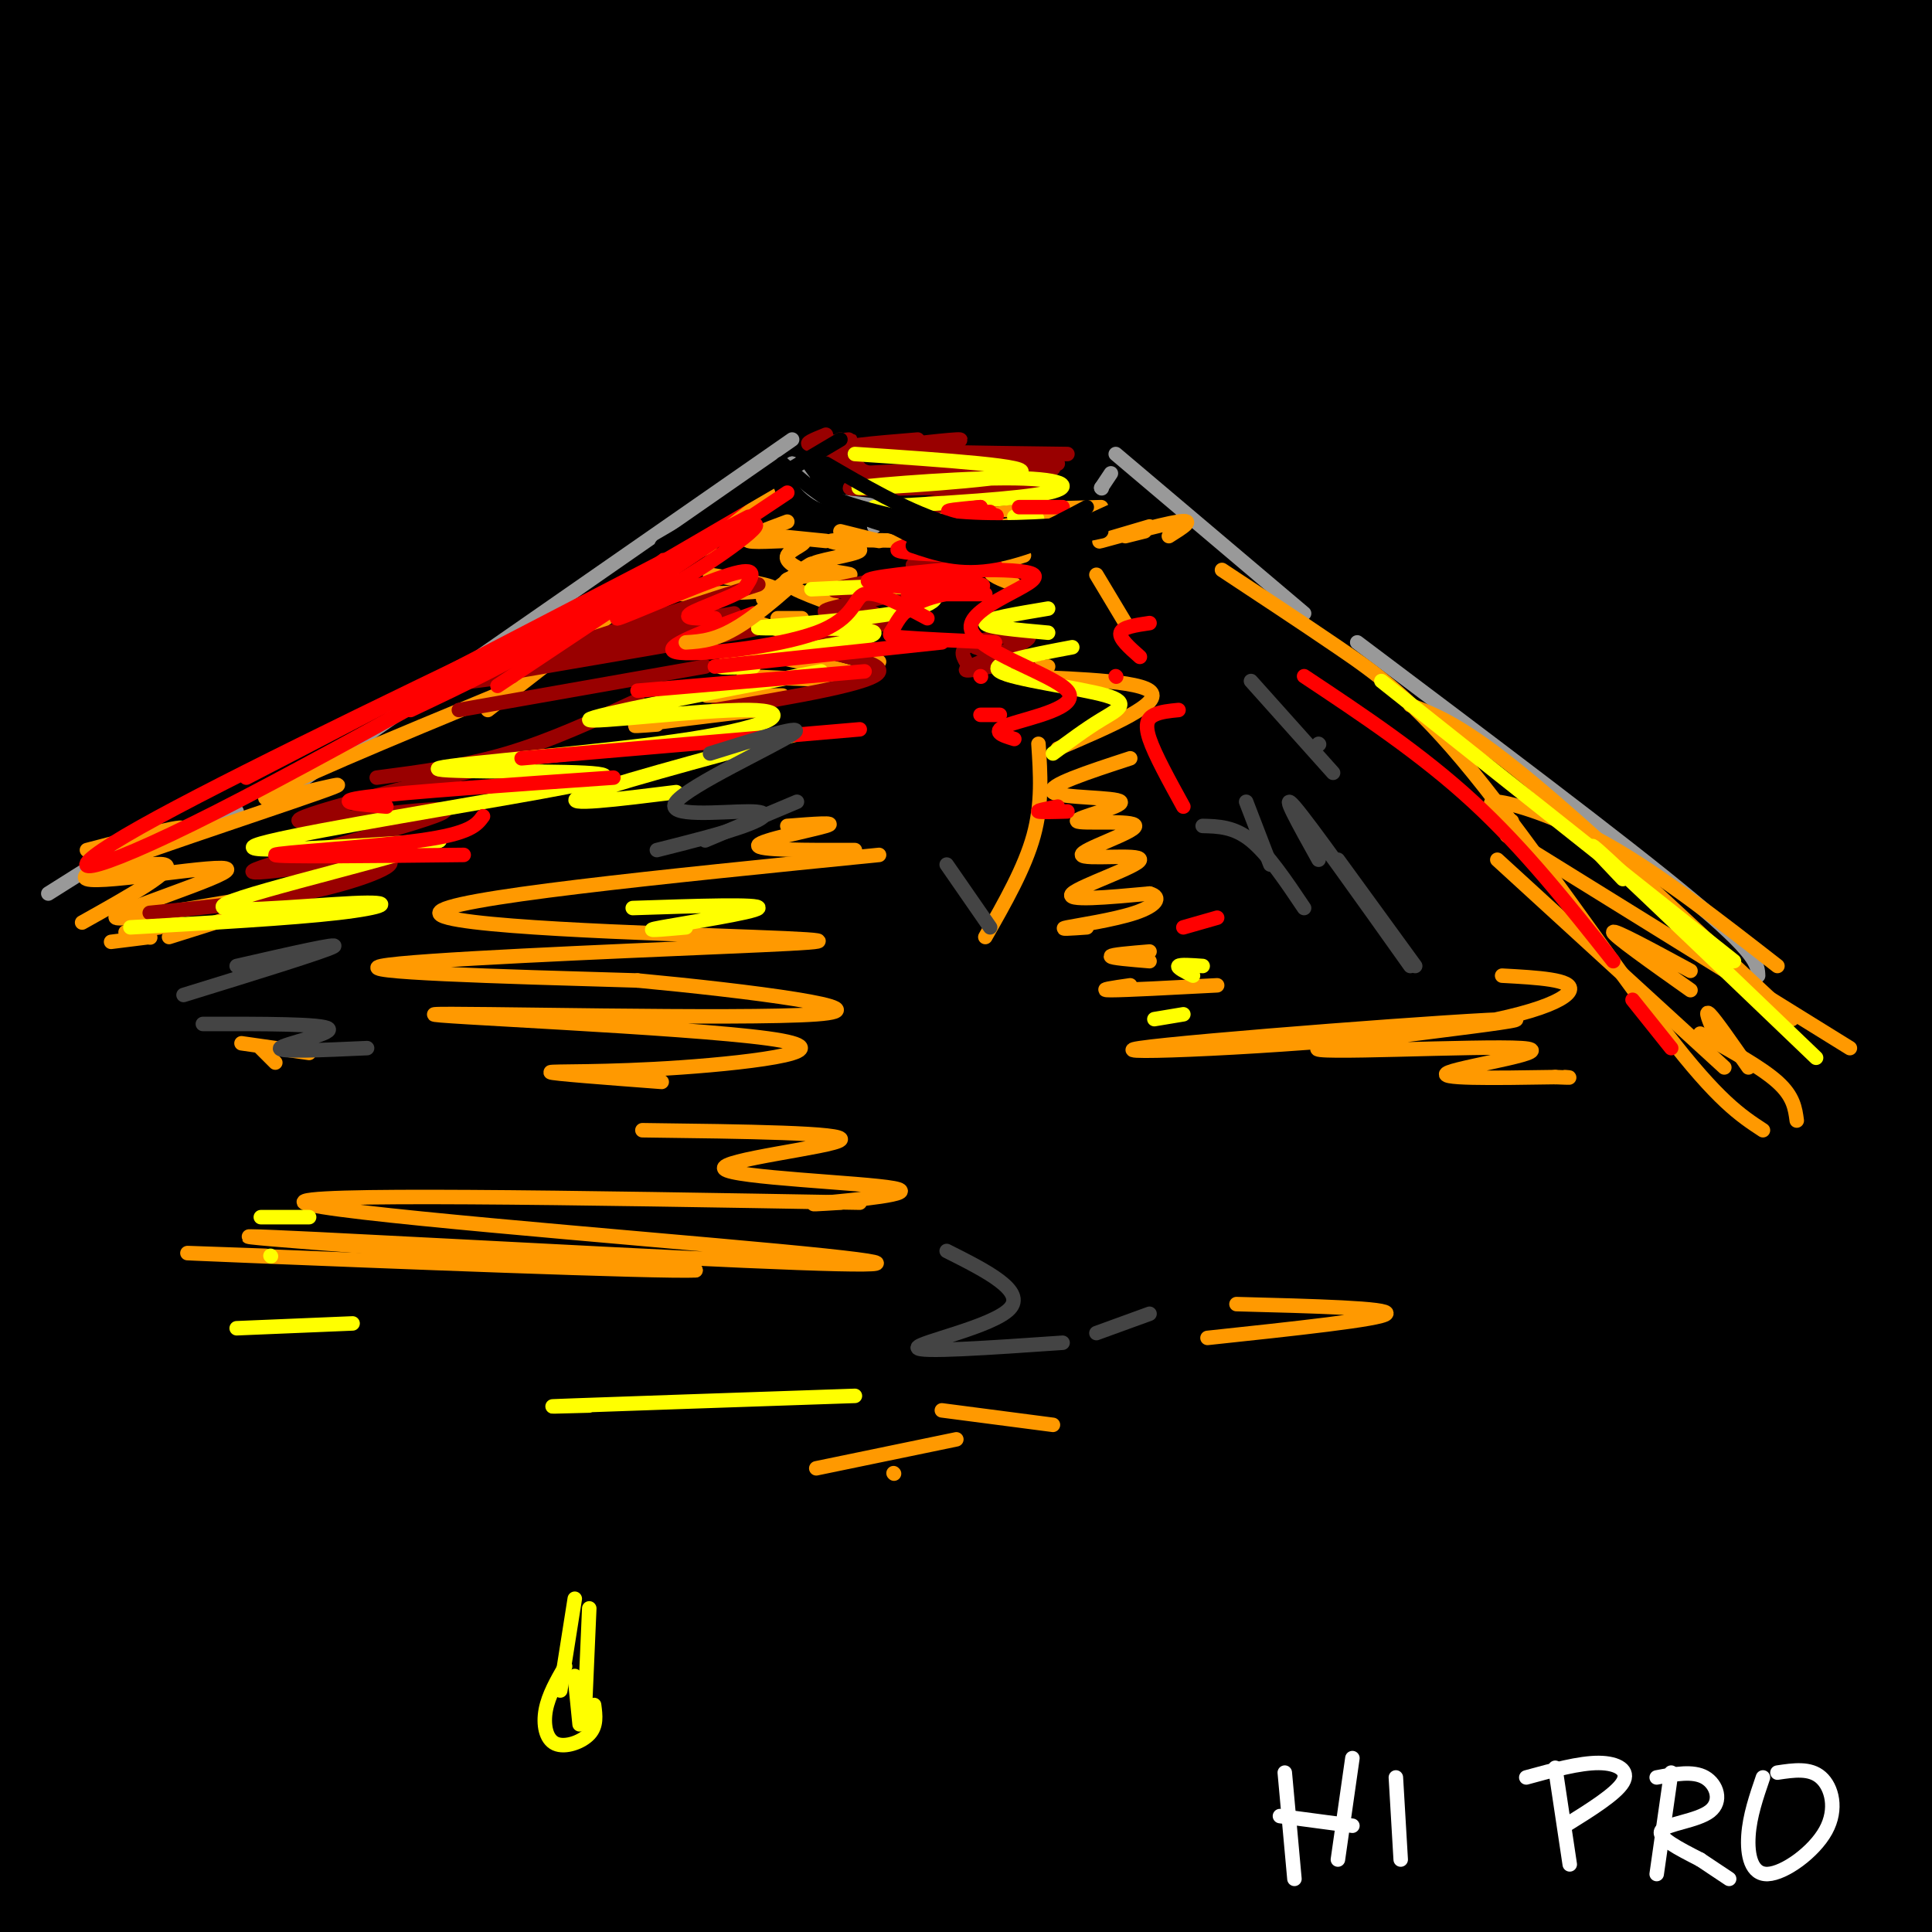 <svg viewBox='0 0 400 400' version='1.1' xmlns='http://www.w3.org/2000/svg' xmlns:xlink='http://www.w3.org/1999/xlink'><rect x="0" y="0" width="400" height="400" fill="#333333" stroke="none"/><g fill='none' stroke='rgb(0,0,0)' stroke-width='28' stroke-linecap='round' stroke-linejoin='round'><path d='M58,78c2.227,-1.699 4.454,-3.397 22,-6c17.546,-2.603 50.412,-6.110 105,-6c54.588,0.110 130.899,3.836 145,2c14.101,-1.836 -34.008,-9.235 -100,-16c-65.992,-6.765 -149.866,-12.895 -194,-17c-44.134,-4.105 -48.526,-6.184 -49,-8c-0.474,-1.816 2.970,-3.369 9,-5c6.030,-1.631 14.646,-3.338 42,-6c27.354,-2.662 73.447,-6.277 133,-6c59.553,0.277 132.565,4.447 178,9c45.435,4.553 63.292,9.488 72,12c8.708,2.512 8.268,2.599 2,3c-6.268,0.401 -18.362,1.114 -50,-3c-31.638,-4.114 -82.819,-13.057 -134,-22'/><path d='M239,9c-54.520,-8.583 -123.820,-19.041 -185,-23c-61.180,-3.959 -114.240,-1.419 -105,-1c9.240,0.419 80.780,-1.282 131,-3c50.220,-1.718 79.121,-3.454 162,3c82.879,6.454 219.735,21.098 183,21c-36.735,-0.098 -247.060,-14.939 -334,-21c-86.940,-6.061 -50.494,-3.341 -83,2c-32.506,5.341 -133.964,13.304 -108,13c25.964,-0.304 179.351,-8.875 247,-13c67.649,-4.125 49.559,-3.803 99,0c49.441,3.803 166.412,11.087 199,13c32.588,1.913 -19.206,-1.543 -71,-5'/><path d='M374,-5c-58.877,-4.919 -170.570,-14.717 -236,-19c-65.430,-4.283 -84.598,-3.050 -105,-3c-20.402,0.050 -42.037,-1.082 -95,2c-52.963,3.082 -137.253,10.378 -109,10c28.253,-0.378 169.049,-8.431 263,-10c93.951,-1.569 141.058,3.347 180,7c38.942,3.653 69.720,6.042 106,12c36.280,5.958 78.063,15.483 113,21c34.937,5.517 63.030,7.024 0,4c-63.030,-3.024 -217.181,-10.579 -297,-14c-79.819,-3.421 -85.304,-2.707 -118,-1c-32.696,1.707 -92.601,4.409 -152,10c-59.399,5.591 -118.291,14.072 -79,14c39.291,-0.072 176.766,-8.696 246,-13c69.234,-4.304 70.228,-4.288 123,-1c52.772,3.288 157.323,9.847 224,17c66.677,7.153 95.479,14.901 101,18c5.521,3.099 -12.240,1.550 -30,0'/><path d='M509,49c-42.974,-3.802 -135.411,-13.306 -229,-18c-93.589,-4.694 -188.332,-4.579 -244,-3c-55.668,1.579 -72.261,4.620 -99,9c-26.739,4.380 -63.625,10.098 -79,13c-15.375,2.902 -9.240,2.986 -7,4c2.240,1.014 0.587,2.957 34,1c33.413,-1.957 101.894,-7.814 171,-11c69.106,-3.186 138.838,-3.702 179,-4c40.162,-0.298 50.756,-0.377 119,6c68.244,6.377 194.139,19.211 189,20c-5.139,0.789 -141.311,-10.468 -211,-16c-69.689,-5.532 -72.893,-5.340 -118,-4c-45.107,1.340 -132.115,3.828 -181,6c-48.885,2.172 -59.646,4.029 -106,13c-46.354,8.971 -128.299,25.056 -131,27c-2.701,1.944 73.843,-10.252 154,-19c80.157,-8.748 163.927,-14.048 232,-16c68.073,-1.952 120.449,-0.558 167,2c46.551,2.558 87.275,6.279 128,10'/><path d='M477,69c35.642,1.948 60.748,1.817 10,1c-50.748,-0.817 -177.350,-2.319 -249,-2c-71.650,0.319 -88.350,2.459 -116,4c-27.650,1.541 -66.252,2.484 -114,8c-47.748,5.516 -104.642,15.605 -133,21c-28.358,5.395 -28.179,6.098 -42,9c-13.821,2.902 -41.642,8.004 -5,4c36.642,-4.004 137.749,-17.116 221,-24c83.251,-6.884 148.647,-7.542 189,-8c40.353,-0.458 55.662,-0.718 117,4c61.338,4.718 168.706,14.414 136,15c-32.706,0.586 -205.484,-7.938 -313,-10c-107.516,-2.062 -149.769,2.338 -188,6c-38.231,3.662 -72.440,6.585 -105,11c-32.560,4.415 -63.471,10.321 -82,14c-18.529,3.679 -24.678,5.132 32,0c56.678,-5.132 176.182,-16.850 245,-23c68.818,-6.150 86.951,-6.733 137,-5c50.049,1.733 132.014,5.781 186,10c53.986,4.219 79.993,8.610 106,13'/><path d='M509,117c-58.711,-0.300 -258.490,-7.550 -359,-9c-100.510,-1.450 -101.753,2.901 -126,7c-24.247,4.099 -71.500,7.947 -109,14c-37.500,6.053 -65.247,14.310 -96,21c-30.753,6.690 -64.512,11.812 -12,7c52.512,-4.812 191.296,-19.560 271,-26c79.704,-6.440 100.328,-4.573 127,-4c26.672,0.573 59.394,-0.150 116,3c56.606,3.150 137.098,10.172 123,11c-14.098,0.828 -122.787,-4.540 -181,-7c-58.213,-2.460 -65.950,-2.014 -106,0c-40.050,2.014 -112.413,5.596 -157,9c-44.587,3.404 -61.397,6.629 -85,12c-23.603,5.371 -53.997,12.888 -73,17c-19.003,4.112 -26.614,4.820 17,2c43.614,-2.820 138.453,-9.168 198,-12c59.547,-2.832 83.801,-2.147 114,-2c30.199,0.147 66.343,-0.244 109,2c42.657,2.244 91.829,7.122 141,12'/><path d='M421,174c-53.543,1.329 -257.901,-1.348 -342,-3c-84.099,-1.652 -47.938,-2.278 -81,2c-33.062,4.278 -135.346,13.460 -161,14c-25.654,0.540 25.322,-7.563 89,-15c63.678,-7.437 140.058,-14.207 204,-17c63.942,-2.793 115.446,-1.608 173,2c57.554,3.608 121.158,9.641 149,13c27.842,3.359 19.924,4.045 -42,4c-61.924,-0.045 -177.852,-0.821 -239,0c-61.148,0.821 -67.514,3.241 -80,4c-12.486,0.759 -31.092,-0.142 -75,5c-43.908,5.142 -113.116,16.326 -133,20c-19.884,3.674 9.558,-0.163 39,-4'/><path d='M-78,199c42.985,-4.935 130.948,-15.271 200,-19c69.052,-3.729 119.192,-0.850 169,1c49.808,1.850 99.284,2.671 64,4c-35.284,1.329 -155.328,3.168 -215,5c-59.672,1.832 -58.971,3.658 -81,7c-22.029,3.342 -66.787,8.199 -106,15c-39.213,6.801 -72.881,15.546 -64,14c8.881,-1.546 60.311,-13.384 113,-21c52.689,-7.616 106.635,-11.010 148,-13c41.365,-1.990 70.147,-2.578 114,0c43.853,2.578 102.775,8.320 124,11c21.225,2.680 4.753,2.299 -1,3c-5.753,0.701 -0.787,2.486 -47,5c-46.213,2.514 -143.607,5.757 -241,9'/><path d='M99,220c-43.124,1.225 -30.433,-0.213 -70,5c-39.567,5.213 -131.392,17.076 -114,17c17.392,-0.076 144.002,-12.090 226,-17c81.998,-4.910 119.385,-2.716 101,-1c-18.385,1.716 -92.541,2.954 -142,5c-49.459,2.046 -74.222,4.901 -120,12c-45.778,7.099 -112.570,18.444 -117,20c-4.430,1.556 53.503,-6.676 141,-14c87.497,-7.324 204.557,-13.741 167,-4c-37.557,9.741 -229.731,35.640 -304,46c-74.269,10.360 -30.635,5.180 13,0'/><path d='M-120,289c34.776,-3.563 115.215,-12.469 175,-19c59.785,-6.531 98.915,-10.687 43,-1c-55.915,9.687 -206.875,33.216 -237,38c-30.125,4.784 60.584,-9.177 109,-16c48.416,-6.823 54.539,-6.507 74,-8c19.461,-1.493 52.260,-4.795 28,1c-24.260,5.795 -105.578,20.685 -160,30c-54.422,9.315 -81.948,13.053 -32,10c49.948,-3.053 177.371,-12.899 193,-12c15.629,0.899 -80.534,12.543 -132,20c-51.466,7.457 -58.233,10.729 -65,14'/><path d='M-124,346c-6.982,2.879 8.062,3.076 47,1c38.938,-2.076 101.769,-6.426 144,-10c42.231,-3.574 63.862,-6.371 10,2c-53.862,8.371 -183.215,27.912 -168,30c15.215,2.088 175.000,-13.276 184,-9c9.000,4.276 -132.785,28.193 -178,38c-45.215,9.807 6.138,5.505 46,2c39.862,-3.505 68.232,-6.213 109,-8c40.768,-1.787 93.934,-2.653 86,-1c-7.934,1.653 -76.967,5.827 -146,10'/><path d='M10,401c-58.818,5.105 -132.864,12.866 -109,13c23.864,0.134 145.639,-7.360 196,-11c50.361,-3.640 29.309,-3.427 77,2c47.691,5.427 164.126,16.067 150,18c-14.126,1.933 -158.814,-4.842 -251,-6c-92.186,-1.158 -131.871,3.300 -130,2c1.871,-1.300 45.296,-8.360 108,-11c62.704,-2.640 144.686,-0.862 187,0c42.314,0.862 44.960,0.808 91,7c46.040,6.192 135.472,18.628 116,17c-19.472,-1.628 -147.849,-17.322 -233,-25c-85.151,-7.678 -127.075,-7.339 -169,-7'/><path d='M43,400c-57.633,0.740 -117.217,6.089 -99,5c18.217,-1.089 114.235,-8.616 168,-12c53.765,-3.384 65.278,-2.627 99,-1c33.722,1.627 89.654,4.122 143,9c53.346,4.878 104.108,12.139 99,12c-5.108,-0.139 -66.085,-7.678 -127,-13c-60.915,-5.322 -121.770,-8.428 -168,-10c-46.230,-1.572 -77.837,-1.611 -121,2c-43.163,3.611 -97.882,10.871 -87,9c10.882,-1.871 87.364,-12.874 136,-18c48.636,-5.126 69.425,-4.376 90,-5c20.575,-0.624 40.937,-2.623 94,0c53.063,2.623 138.829,9.869 144,10c5.171,0.131 -70.253,-6.851 -130,-10c-59.747,-3.149 -103.816,-2.463 -138,-2c-34.184,0.463 -58.481,0.704 -89,3c-30.519,2.296 -67.259,6.648 -104,11'/><path d='M-47,390c-24.100,3.122 -32.350,5.427 -3,1c29.350,-4.427 96.298,-15.584 142,-21c45.702,-5.416 70.156,-5.089 93,-6c22.844,-0.911 44.078,-3.058 96,-1c51.922,2.058 134.531,8.321 142,8c7.469,-0.321 -60.201,-7.226 -115,-11c-54.799,-3.774 -96.725,-4.415 -133,-4c-36.275,0.415 -66.898,1.888 -91,3c-24.102,1.112 -41.683,1.862 -77,7c-35.317,5.138 -88.372,14.663 -63,13c25.372,-1.663 129.169,-14.513 196,-21c66.831,-6.487 96.696,-6.611 158,-4c61.304,2.611 154.046,7.957 165,7c10.954,-0.957 -59.880,-8.218 -131,-12c-71.120,-3.782 -142.527,-4.086 -184,-4c-41.473,0.086 -53.012,0.562 -85,4c-31.988,3.438 -84.425,9.840 -102,12c-17.575,2.160 -0.287,0.080 17,-2'/><path d='M-22,359c27.306,-4.071 87.072,-13.249 126,-18c38.928,-4.751 57.019,-5.074 92,-6c34.981,-0.926 86.853,-2.454 144,0c57.147,2.454 119.568,8.892 110,7c-9.568,-1.892 -91.124,-12.114 -142,-16c-50.876,-3.886 -71.071,-1.437 -88,-2c-16.929,-0.563 -30.592,-4.137 -90,3c-59.408,7.137 -164.559,24.986 -176,25c-11.441,0.014 70.829,-17.805 123,-27c52.171,-9.195 74.242,-9.764 96,-12c21.758,-2.236 43.202,-6.140 107,-5c63.798,1.140 169.950,7.323 190,7c20.050,-0.323 -46.000,-7.153 -109,-10c-63.000,-2.847 -122.948,-1.712 -169,0c-46.052,1.712 -78.206,3.999 -120,10c-41.794,6.001 -93.227,15.714 -83,14c10.227,-1.714 82.113,-14.857 154,-28'/><path d='M143,301c30.916,-6.256 31.207,-7.897 93,-10c61.793,-2.103 185.088,-4.668 214,-7c28.912,-2.332 -36.558,-4.432 -73,-6c-36.442,-1.568 -43.854,-2.605 -78,-1c-34.146,1.605 -95.026,5.852 -129,8c-33.974,2.148 -41.042,2.196 -83,12c-41.958,9.804 -118.806,29.363 -123,29c-4.194,-0.363 64.266,-20.649 109,-32c44.734,-11.351 65.744,-13.768 85,-17c19.256,-3.232 36.760,-7.280 96,-11c59.240,-3.720 160.217,-7.111 174,-9c13.783,-1.889 -59.629,-2.274 -102,-3c-42.371,-0.726 -53.703,-1.793 -118,8c-64.297,9.793 -181.560,30.444 -208,32c-26.440,1.556 37.944,-15.985 76,-26c38.056,-10.015 49.784,-12.504 70,-16c20.216,-3.496 48.919,-7.999 84,-11c35.081,-3.001 76.541,-4.501 118,-6'/><path d='M348,235c37.096,-0.666 70.836,0.670 71,0c0.164,-0.670 -33.248,-3.346 -102,3c-68.752,6.346 -172.843,21.713 -187,22c-14.157,0.287 61.622,-14.505 140,-23c78.378,-8.495 159.355,-10.693 153,-11c-6.355,-0.307 -100.044,1.279 -107,-1c-6.956,-2.279 72.819,-8.421 108,-12c35.181,-3.579 25.766,-4.594 21,-6c-4.766,-1.406 -4.883,-3.203 -5,-5'/><path d='M440,202c-4.372,-3.118 -12.801,-8.413 -16,-11c-3.199,-2.587 -1.169,-2.466 5,-3c6.169,-0.534 16.477,-1.724 16,3c-0.477,4.724 -11.738,15.362 -23,26'/><path d='M380,189c4.022,-1.911 8.044,-3.822 14,-3c5.956,0.822 13.844,4.378 16,6c2.156,1.622 -1.422,1.311 -5,1'/></g>
<g fill='none' stroke='rgb(153,153,153)' stroke-width='3' stroke-linecap='round' stroke-linejoin='round'><path d='M10,185c8.200,-5.178 16.400,-10.356 18,-11c1.600,-0.644 -3.400,3.244 -1,3c2.400,-0.244 12.200,-4.622 22,-9'/><path d='M59,164c0.000,0.000 105.000,-73.000 105,-73'/><path d='M164,96c0.000,0.000 1.000,1.000 1,1'/><path d='M164,96c1.711,2.822 3.422,5.644 7,7c3.578,1.356 9.022,1.244 11,2c1.978,0.756 0.489,2.378 -1,4'/><path d='M228,101c0.000,0.000 0.100,0.100 0.1,0.1'/><path d='M228,101c0.000,0.000 2.000,-3.000 2,-3'/><path d='M231,94c0.000,0.000 39.000,33.000 39,33'/><path d='M281,133c27.583,20.750 55.167,41.500 69,53c13.833,11.500 13.917,13.750 14,16'/></g>
<g fill='none' stroke='rgb(255,153,0)' stroke-width='3' stroke-linecap='round' stroke-linejoin='round'><path d='M179,106c0.000,0.000 9.000,2.000 9,2'/><path d='M182,112c0.000,0.000 -8.000,-2.000 -8,-2'/><path d='M190,112c-8.688,-0.152 -17.377,-0.304 -18,0c-0.623,0.304 6.819,1.065 6,2c-0.819,0.935 -9.900,2.044 -10,3c-0.100,0.956 8.781,1.757 8,2c-0.781,0.243 -11.223,-0.074 -13,1c-1.777,1.074 5.112,3.537 12,6'/><path d='M166,128c0.000,0.000 -5.000,0.000 -5,0'/><path d='M157,129c0.000,0.000 25.000,8.000 25,8'/><path d='M170,138c-8.356,-1.822 -16.711,-3.644 -13,-3c3.711,0.644 19.489,3.756 21,5c1.511,1.244 -11.244,0.622 -24,0'/><path d='M162,144c-6.500,0.000 -13.000,0.000 -15,0c-2.000,0.000 0.500,0.000 3,0'/><path d='M157,147c-10.250,1.250 -20.500,2.500 -24,3c-3.500,0.500 -0.250,0.250 3,0'/><path d='M159,102c0.000,0.000 -58.000,45.000 -58,45'/><path d='M139,119c-2.667,0.500 -5.333,1.000 -4,0c1.333,-1.000 6.667,-3.500 12,-6'/><path d='M163,108c-4.744,1.756 -9.488,3.512 -8,4c1.488,0.488 9.208,-0.292 11,0c1.792,0.292 -2.345,1.655 -3,3c-0.655,1.345 2.173,2.673 5,4'/><path d='M147,119c7.083,1.167 14.167,2.333 13,3c-1.167,0.667 -10.583,0.833 -20,1'/><path d='M105,143c-24.226,10.029 -48.453,20.057 -50,22c-1.547,1.943 19.585,-4.201 14,-2c-5.585,2.201 -37.888,12.746 -46,16c-8.112,3.254 7.968,-0.785 11,0c3.032,0.785 -6.984,6.392 -17,12'/><path d='M33,192c0.000,0.000 -7.000,1.000 -7,1'/><path d='M31,194c0.000,0.000 -8.000,1.000 -8,1'/><path d='M31,194c0.000,0.000 0.100,0.100 0.1,0.1'/><path d='M193,106c0.000,0.000 35.000,-1.000 35,-1'/><path d='M225,106c-9.750,1.583 -19.500,3.167 -22,4c-2.500,0.833 2.250,0.917 7,1'/><path d='M212,115c-3.333,1.000 -6.667,2.000 -7,3c-0.333,1.000 2.333,2.000 5,3'/><path d='M217,138c-5.956,0.778 -11.911,1.556 -6,2c5.911,0.444 23.689,0.556 27,3c3.311,2.444 -7.844,7.222 -19,12'/><path d='M234,157c-8.752,2.859 -17.504,5.718 -16,7c1.504,1.282 13.265,0.988 14,2c0.735,1.012 -9.556,3.330 -9,4c0.556,0.670 11.958,-0.310 12,1c0.042,1.310 -11.277,4.908 -11,6c0.277,1.092 12.152,-0.321 12,1c-0.152,1.321 -12.329,5.378 -14,7c-1.671,1.622 7.165,0.811 16,0'/><path d='M238,185c2.679,0.726 1.375,2.542 -3,4c-4.375,1.458 -11.821,2.560 -14,3c-2.179,0.440 0.911,0.220 4,0'/><path d='M238,197c-4.000,0.333 -8.000,0.667 -8,1c0.000,0.333 4.000,0.667 8,1'/><path d='M234,204c-3.500,0.500 -7.000,1.000 -4,1c3.000,0.000 12.500,-0.500 22,-1'/><path d='M311,202c7.358,0.402 14.716,0.805 14,3c-0.716,2.195 -9.505,6.184 -34,9c-24.495,2.816 -64.694,4.461 -55,3c9.694,-1.461 69.283,-6.027 77,-6c7.717,0.027 -36.437,4.646 -40,6c-3.563,1.354 33.464,-0.559 42,0c8.536,0.559 -11.418,3.588 -15,5c-3.582,1.412 9.209,1.206 22,1'/><path d='M322,223c4.000,0.167 3.000,0.083 2,0'/><path d='M163,171c5.378,-0.422 10.756,-0.844 8,0c-2.756,0.844 -13.644,2.956 -14,4c-0.356,1.044 9.822,1.022 20,1'/><path d='M182,177c-45.352,4.539 -90.705,9.078 -91,12c-0.295,2.922 44.467,4.226 65,5c20.533,0.774 16.836,1.016 -6,2c-22.836,0.984 -64.810,2.710 -71,4c-6.190,1.290 23.405,2.145 53,3'/><path d='M132,203c22.538,2.105 52.383,5.869 37,7c-15.383,1.131 -75.995,-0.371 -79,0c-3.005,0.371 51.597,2.615 69,5c17.403,2.385 -2.391,4.911 -18,6c-15.609,1.089 -27.031,0.740 -27,1c0.031,0.260 11.516,1.130 23,2'/><path d='M133,234c21.223,0.263 42.447,0.526 41,2c-1.447,1.474 -25.563,4.158 -24,6c1.563,1.842 28.805,2.842 35,4c6.195,1.158 -8.659,2.474 -14,3c-5.341,0.526 -1.171,0.263 3,0'/><path d='M178,249c-58.954,-1.021 -117.907,-2.041 -115,0c2.907,2.041 67.676,7.145 98,10c30.324,2.855 26.203,3.461 -7,2c-33.203,-1.461 -95.486,-4.989 -102,-5c-6.514,-0.011 42.743,3.494 92,7'/><path d='M144,263c-6.267,0.422 -67.933,-2.022 -92,-3c-24.067,-0.978 -10.533,-0.489 3,0'/><path d='M57,220c0.000,0.000 -3.000,-3.000 -3,-3'/><path d='M64,218c0.000,0.000 -14.000,-2.000 -14,-2'/><path d='M233,111c0.000,0.000 4.000,-1.000 4,-1'/><path d='M238,109c-6.044,1.778 -12.089,3.556 -10,3c2.089,-0.556 12.311,-3.444 16,-4c3.689,-0.556 0.844,1.222 -2,3'/><path d='M227,119c0.000,0.000 6.000,10.000 6,10'/><path d='M215,154c0.417,6.167 0.833,12.333 -1,19c-1.833,6.667 -5.917,13.833 -10,21'/><path d='M253,118c8.048,5.310 16.095,10.619 24,16c7.905,5.381 15.667,10.833 28,26c12.333,15.167 29.238,40.048 40,54c10.762,13.952 15.381,16.976 20,20'/><path d='M310,178c0.000,0.000 47.000,43.000 47,43'/><path d='M362,221c-3.417,-4.917 -6.833,-9.833 -8,-11c-1.167,-1.167 -0.083,1.417 1,4'/><path d='M372,232c-0.333,-2.500 -0.667,-5.000 -4,-8c-3.333,-3.000 -9.667,-6.500 -16,-10'/><path d='M313,170c-3.044,-2.133 -6.089,-4.267 -3,-4c3.089,0.267 12.311,2.933 23,9c10.689,6.067 22.844,15.533 35,25'/><path d='M292,146c5.417,2.083 10.833,4.167 24,15c13.167,10.833 34.083,30.417 55,50'/><path d='M312,173c0.000,0.000 71.000,44.000 71,44'/><path d='M350,201c-8.000,-4.333 -16.000,-8.667 -16,-8c0.000,0.667 8.000,6.333 16,12'/><path d='M18,176c11.334,-2.979 22.668,-5.959 19,-4c-3.668,1.959 -22.336,8.856 -19,10c3.336,1.144 28.678,-3.467 29,-2c0.322,1.467 -24.375,9.010 -23,10c1.375,0.990 28.821,-4.574 35,-5c6.179,-0.426 -8.911,4.287 -24,9'/><path d='M256,270c16.000,0.417 32.000,0.833 31,2c-1.000,1.167 -19.000,3.083 -37,5'/><path d='M195,292c0.000,0.000 23.000,3.000 23,3'/><path d='M198,298c0.000,0.000 -29.000,6.000 -29,6'/><path d='M185,305c0.000,0.000 0.100,0.100 0.1,0.1'/></g>
<g fill='none' stroke='rgb(153,0,0)' stroke-width='3' stroke-linecap='round' stroke-linejoin='round'><path d='M189,117c10.485,-1.132 20.970,-2.265 15,-1c-5.970,1.265 -28.394,4.927 -31,6c-2.606,1.073 14.606,-0.442 16,0c1.394,0.442 -13.030,2.841 -17,4c-3.970,1.159 2.515,1.080 9,1'/><path d='M185,129c-11.089,1.200 -22.178,2.400 -20,4c2.178,1.600 17.622,3.600 17,6c-0.622,2.400 -17.311,5.200 -34,8'/><path d='M157,121c0.000,0.000 -34.000,11.000 -34,11'/><path d='M152,127c-23.690,4.244 -47.381,8.488 -40,8c7.381,-0.488 45.833,-5.708 45,-5c-0.833,0.708 -40.952,7.345 -56,10c-15.048,2.655 -5.024,1.327 5,0'/><path d='M146,138c0.000,0.000 -51.000,9.000 -51,9'/><path d='M132,145c-9.000,4.167 -18.000,8.333 -27,11c-9.000,2.667 -18.000,3.833 -27,5'/><path d='M108,157c-24.234,6.112 -48.468,12.224 -46,13c2.468,0.776 31.636,-3.784 30,-2c-1.636,1.784 -34.078,9.911 -39,12c-4.922,2.089 17.675,-1.861 25,-2c7.325,-0.139 -0.621,3.532 -11,6c-10.379,2.468 -23.189,3.734 -36,5'/><path d='M200,137c-0.780,-1.399 -1.560,-2.798 2,-4c3.560,-1.202 11.458,-2.208 11,-1c-0.458,1.208 -9.274,4.631 -12,6c-2.726,1.369 0.637,0.685 4,0'/><path d='M213,138c0.000,0.000 -11.000,-4.000 -11,-4'/><path d='M185,104c0.000,0.000 -3.000,-6.000 -3,-6'/><path d='M185,104c0.000,0.000 -8.000,-8.000 -8,-8'/><path d='M179,98c-5.274,-1.845 -10.548,-3.690 -10,-5c0.548,-1.310 6.917,-2.083 7,-2c0.083,0.083 -6.119,1.024 -8,1c-1.881,-0.024 0.560,-1.012 3,-2'/><path d='M174,91c-0.500,1.417 -1.000,2.833 0,4c1.000,1.167 3.500,2.083 6,3'/><path d='M199,100c-3.152,0.571 -6.303,1.142 -8,0c-1.697,-1.142 -1.939,-3.997 1,-6c2.939,-2.003 9.061,-3.155 6,-3c-3.061,0.155 -15.303,1.616 -19,2c-3.697,0.384 1.152,-0.308 6,-1'/><path d='M190,91c-9.083,0.750 -18.167,1.500 -13,2c5.167,0.500 24.583,0.750 44,1'/><path d='M219,96c-22.992,1.090 -45.984,2.179 -40,2c5.984,-0.179 40.943,-1.628 39,-1c-1.943,0.628 -40.789,3.333 -42,4c-1.211,0.667 35.212,-0.705 41,0c5.788,0.705 -19.061,3.487 -26,4c-6.939,0.513 4.030,-1.244 15,-3'/></g>
<g fill='none' stroke='rgb(255,255,0)' stroke-width='3' stroke-linecap='round' stroke-linejoin='round'><path d='M177,94c18.887,1.271 37.774,2.542 34,4c-3.774,1.458 -30.207,3.102 -33,3c-2.793,-0.102 18.056,-1.951 30,-2c11.944,-0.049 14.984,1.700 9,3c-5.984,1.300 -20.992,2.150 -36,3'/><path d='M210,107c3.083,-0.083 6.167,-0.167 4,1c-2.167,1.167 -9.583,3.583 -17,6'/><path d='M217,126c-6.500,1.083 -13.000,2.167 -13,3c0.000,0.833 6.500,1.417 13,2'/><path d='M222,134c-8.798,1.655 -17.595,3.310 -15,5c2.595,1.690 16.583,3.417 22,5c5.417,1.583 2.262,3.024 -1,5c-3.262,1.976 -6.631,4.488 -10,7'/><path d='M168,122c9.295,-0.471 18.590,-0.942 23,0c4.410,0.942 3.936,3.297 -6,5c-9.936,1.703 -29.333,2.756 -28,3c1.333,0.244 23.397,-0.319 24,1c0.603,1.319 -20.256,4.520 -28,6c-7.744,1.480 -2.372,1.240 3,1'/><path d='M170,139c-23.901,4.587 -47.802,9.174 -48,10c-0.198,0.826 23.306,-2.110 33,-2c9.694,0.110 5.576,3.265 -12,6c-17.576,2.735 -48.610,5.051 -52,6c-3.390,0.949 20.865,0.533 30,1c9.135,0.467 3.152,1.818 -15,5c-18.152,3.182 -48.472,8.195 -53,10c-4.528,1.805 16.736,0.403 38,-1'/><path d='M91,174c-5.573,2.812 -38.504,10.341 -44,13c-5.496,2.659 16.443,0.447 26,0c9.557,-0.447 6.730,0.872 -3,2c-9.730,1.128 -26.365,2.064 -43,3'/><path d='M142,192c-4.911,0.444 -9.822,0.889 -5,0c4.822,-0.889 19.378,-3.111 20,-4c0.622,-0.889 -12.689,-0.444 -26,0'/><path d='M140,164c-12.083,1.500 -24.167,3.000 -20,1c4.167,-2.000 24.583,-7.500 45,-13'/><path d='M249,200c-2.333,-0.167 -4.667,-0.333 -5,0c-0.333,0.333 1.333,1.167 3,2'/><path d='M245,210c0.000,0.000 -6.000,1.000 -6,1'/><path d='M286,141c0.000,0.000 73.000,58.000 73,58'/><path d='M336,182c-4.833,-5.083 -9.667,-10.167 -3,-4c6.667,6.167 24.833,23.583 43,41'/><path d='M119,331c0.000,0.000 -3.000,19.000 -3,19'/><path d='M117,345c-1.714,2.988 -3.429,5.976 -4,9c-0.571,3.024 0.000,6.083 2,7c2.000,0.917 5.429,-0.310 7,-2c1.571,-1.690 1.286,-3.845 1,-6'/><path d='M122,333c0.000,0.000 -1.000,23.000 -1,23'/><path d='M119,347c0.000,0.000 1.000,10.000 1,10'/><path d='M120,348c0.000,0.000 1.000,5.000 1,5'/><path d='M177,289c-24.417,0.833 -48.833,1.667 -58,2c-9.167,0.333 -3.083,0.167 3,0'/><path d='M73,274c0.000,0.000 -24.000,1.000 -24,1'/><path d='M56,260c0.000,0.000 0.100,0.100 0.1,0.1'/><path d='M64,252c0.000,0.000 -10.000,0.000 -10,0'/></g>
<g fill='none' stroke='rgb(255,0,0)' stroke-width='3' stroke-linecap='round' stroke-linejoin='round'><path d='M148,138c0.000,0.000 47.000,-5.000 47,-5'/><path d='M179,139c0.000,0.000 -47.000,4.000 -47,4'/><path d='M178,151c0.000,0.000 -70.000,6.000 -70,6'/><path d='M127,161c-21.583,1.500 -43.167,3.000 -51,4c-7.833,1.000 -1.917,1.500 4,2'/><path d='M100,169c-1.289,1.778 -2.578,3.556 -13,5c-10.422,1.444 -29.978,2.556 -30,3c-0.022,0.444 19.489,0.222 39,0'/><path d='M207,148c0.000,0.000 -4.000,0.000 -4,0'/><path d='M203,140c0.000,0.000 0.100,0.100 0.1,0.1'/><path d='M206,133c-7.729,-0.357 -15.458,-0.714 -19,-1c-3.542,-0.286 -2.897,-0.501 -2,-2c0.897,-1.499 2.047,-4.280 7,-6c4.953,-1.720 13.710,-2.377 11,-3c-2.710,-0.623 -16.888,-1.212 -14,-2c2.888,-0.788 22.843,-1.775 25,0c2.157,1.775 -13.484,6.311 -13,11c0.484,4.689 17.092,9.532 20,13c2.908,3.468 -7.883,5.562 -12,7c-4.117,1.438 -1.558,2.219 1,3'/><path d='M219,167c-2.167,0.417 -4.333,0.833 -4,1c0.333,0.167 3.167,0.083 6,0'/><path d='M231,140c0.000,0.000 0.100,0.100 0.1,0.1'/><path d='M238,129c-2.833,0.417 -5.667,0.833 -6,2c-0.333,1.167 1.833,3.083 4,5'/><path d='M244,147c-1.844,0.178 -3.689,0.356 -5,1c-1.311,0.644 -2.089,1.756 -1,5c1.089,3.244 4.044,8.622 7,14'/><path d='M252,190c0.000,0.000 -7.000,2.000 -7,2'/><path d='M270,140c12.167,8.083 24.333,16.167 35,26c10.667,9.833 19.833,21.417 29,33'/><path d='M338,207c0.000,0.000 8.000,10.000 8,10'/><path d='M163,102c0.000,0.000 -60.000,40.000 -60,40'/><path d='M154,103c-11.750,9.333 -23.500,18.667 -35,26c-11.500,7.333 -22.750,12.667 -34,18'/><path d='M155,107c0.000,0.000 -104.000,54.000 -104,54'/><path d='M114,129c-36.409,17.529 -72.818,35.059 -88,44c-15.182,8.941 -9.137,9.295 19,-5c28.137,-14.295 78.365,-43.239 99,-54c20.635,-10.761 11.675,-3.338 2,3c-9.675,6.338 -20.066,11.591 -18,11c2.066,-0.591 16.590,-7.026 23,-9c6.410,-1.974 4.705,0.513 3,3'/><path d='M154,122c-2.200,1.533 -9.200,3.867 -11,5c-1.800,1.133 1.600,1.067 5,1'/><path d='M156,127c-9.821,3.565 -19.643,7.131 -16,8c3.643,0.869 20.750,-0.958 29,-4c8.250,-3.042 7.643,-7.298 10,-8c2.357,-0.702 7.679,2.149 13,5'/><path d='M188,123c0.000,0.000 16.000,0.000 16,0'/><path d='M194,122c-8.000,-0.583 -16.000,-1.167 -14,-2c2.000,-0.833 14.000,-1.917 26,-3'/><path d='M198,115c-5.500,-0.250 -11.000,-0.500 -12,-1c-1.000,-0.500 2.500,-1.250 6,-2'/><path d='M201,109c-7.833,0.202 -15.667,0.405 -13,0c2.667,-0.405 15.833,-1.417 18,-2c2.167,-0.583 -6.667,-0.738 -9,-1c-2.333,-0.262 1.833,-0.631 6,-1'/><path d='M205,106c-3.833,0.083 -7.667,0.167 -8,0c-0.333,-0.167 2.833,-0.583 6,-1'/><path d='M211,105c0.000,0.000 9.000,0.000 9,0'/></g>
<g fill='none' stroke='rgb(0,0,0)' stroke-width='3' stroke-linecap='round' stroke-linejoin='round'><path d='M169,95c0.000,2.208 0.000,4.417 1,6c1.000,1.583 3.000,2.542 8,4c5.000,1.458 13.000,3.417 22,4c9.000,0.583 19.000,-0.208 29,-1'/><path d='M225,105c-8.000,4.250 -16.000,8.500 -23,9c-7.000,0.500 -13.000,-2.750 -19,-6'/><path d='M162,96c5.200,4.578 10.400,9.156 19,12c8.600,2.844 20.600,3.956 29,4c8.400,0.044 13.200,-0.978 18,-2'/><path d='M232,105c-9.417,4.333 -18.833,8.667 -26,10c-7.167,1.333 -12.083,-0.333 -17,-2'/><path d='M171,96c8.000,4.667 16.000,9.333 24,12c8.000,2.667 16.000,3.333 24,4'/><path d='M174,91c0.000,0.000 -27.000,16.000 -27,16'/><path d='M161,99c0.000,0.000 -24.000,14.000 -24,14'/></g>
<g fill='none' stroke='rgb(68,68,68)' stroke-width='3' stroke-linecap='round' stroke-linejoin='round'><path d='M147,156c10.337,-3.231 20.673,-6.463 17,-4c-3.673,2.463 -21.356,10.619 -24,14c-2.644,3.381 9.750,1.987 15,2c5.250,0.013 3.357,1.432 -1,3c-4.357,1.568 -11.179,3.284 -18,5'/><path d='M146,174c0.000,0.000 19.000,-8.000 19,-8'/><path d='M249,171c3.250,0.083 6.500,0.167 10,3c3.500,2.833 7.250,8.417 11,14'/><path d='M263,179c0.000,0.000 -5.000,-13.000 -5,-13'/><path d='M273,178c-4.083,-7.333 -8.167,-14.667 -5,-11c3.167,3.667 13.583,18.333 24,33'/><path d='M293,200c0.000,0.000 -16.000,-22.000 -16,-22'/><path d='M205,192c0.000,0.000 -9.000,-13.000 -9,-13'/><path d='M276,160c0.000,0.000 -17.000,-19.000 -17,-19'/><path d='M273,154c0.000,0.000 0.100,0.100 0.1,0.1'/><path d='M49,200c10.917,-2.500 21.833,-5.000 20,-4c-1.833,1.000 -16.417,5.500 -31,10'/><path d='M42,212c12.489,-0.022 24.978,-0.044 26,1c1.022,1.044 -9.422,3.156 -10,4c-0.578,0.844 8.711,0.422 18,0'/><path d='M196,259c8.267,4.156 16.533,8.311 13,12c-3.533,3.689 -18.867,6.911 -19,8c-0.133,1.089 14.933,0.044 30,-1'/><path d='M227,276c0.000,0.000 11.000,-4.000 11,-4'/></g>
<g fill='none' stroke='rgb(255,255,255)' stroke-width='3' stroke-linecap='round' stroke-linejoin='round'><path d='M266,367c0.000,0.000 2.000,22.000 2,22'/><path d='M280,364c0.000,0.000 -3.000,21.000 -3,21'/><path d='M265,376c0.000,0.000 15.000,2.000 15,2'/><path d='M289,368c0.000,0.000 1.000,17.000 1,17'/><path d='M322,366c0.000,0.000 3.000,20.000 3,20'/><path d='M316,368c5.511,-1.511 11.022,-3.022 15,-3c3.978,0.022 6.422,1.578 5,4c-1.422,2.422 -6.711,5.711 -12,9'/><path d='M346,367c0.000,0.000 -3.000,21.000 -3,21'/><path d='M343,368c3.768,-0.708 7.536,-1.417 10,0c2.464,1.417 3.625,4.958 1,7c-2.625,2.042 -9.036,2.583 -10,4c-0.964,1.417 3.518,3.708 8,6'/><path d='M365,368c-1.364,3.979 -2.727,7.959 -3,12c-0.273,4.041 0.545,8.145 4,8c3.455,-0.145 9.545,-4.539 12,-9c2.455,-4.461 1.273,-8.989 -1,-11c-2.273,-2.011 -5.636,-1.506 -9,-1'/><path d='M352,385c0.000,0.000 6.000,4.000 6,4'/></g>
<g fill='none' stroke='rgb(255,153,0)' stroke-width='3' stroke-linecap='round' stroke-linejoin='round'><path d='M158,124c5.511,-4.200 11.022,-8.400 10,-7c-1.022,1.400 -8.578,8.400 -14,12c-5.422,3.600 -8.711,3.800 -12,4'/><path d='M171,112c0.000,0.000 -10.000,-1.000 -10,-1'/></g>
</svg>